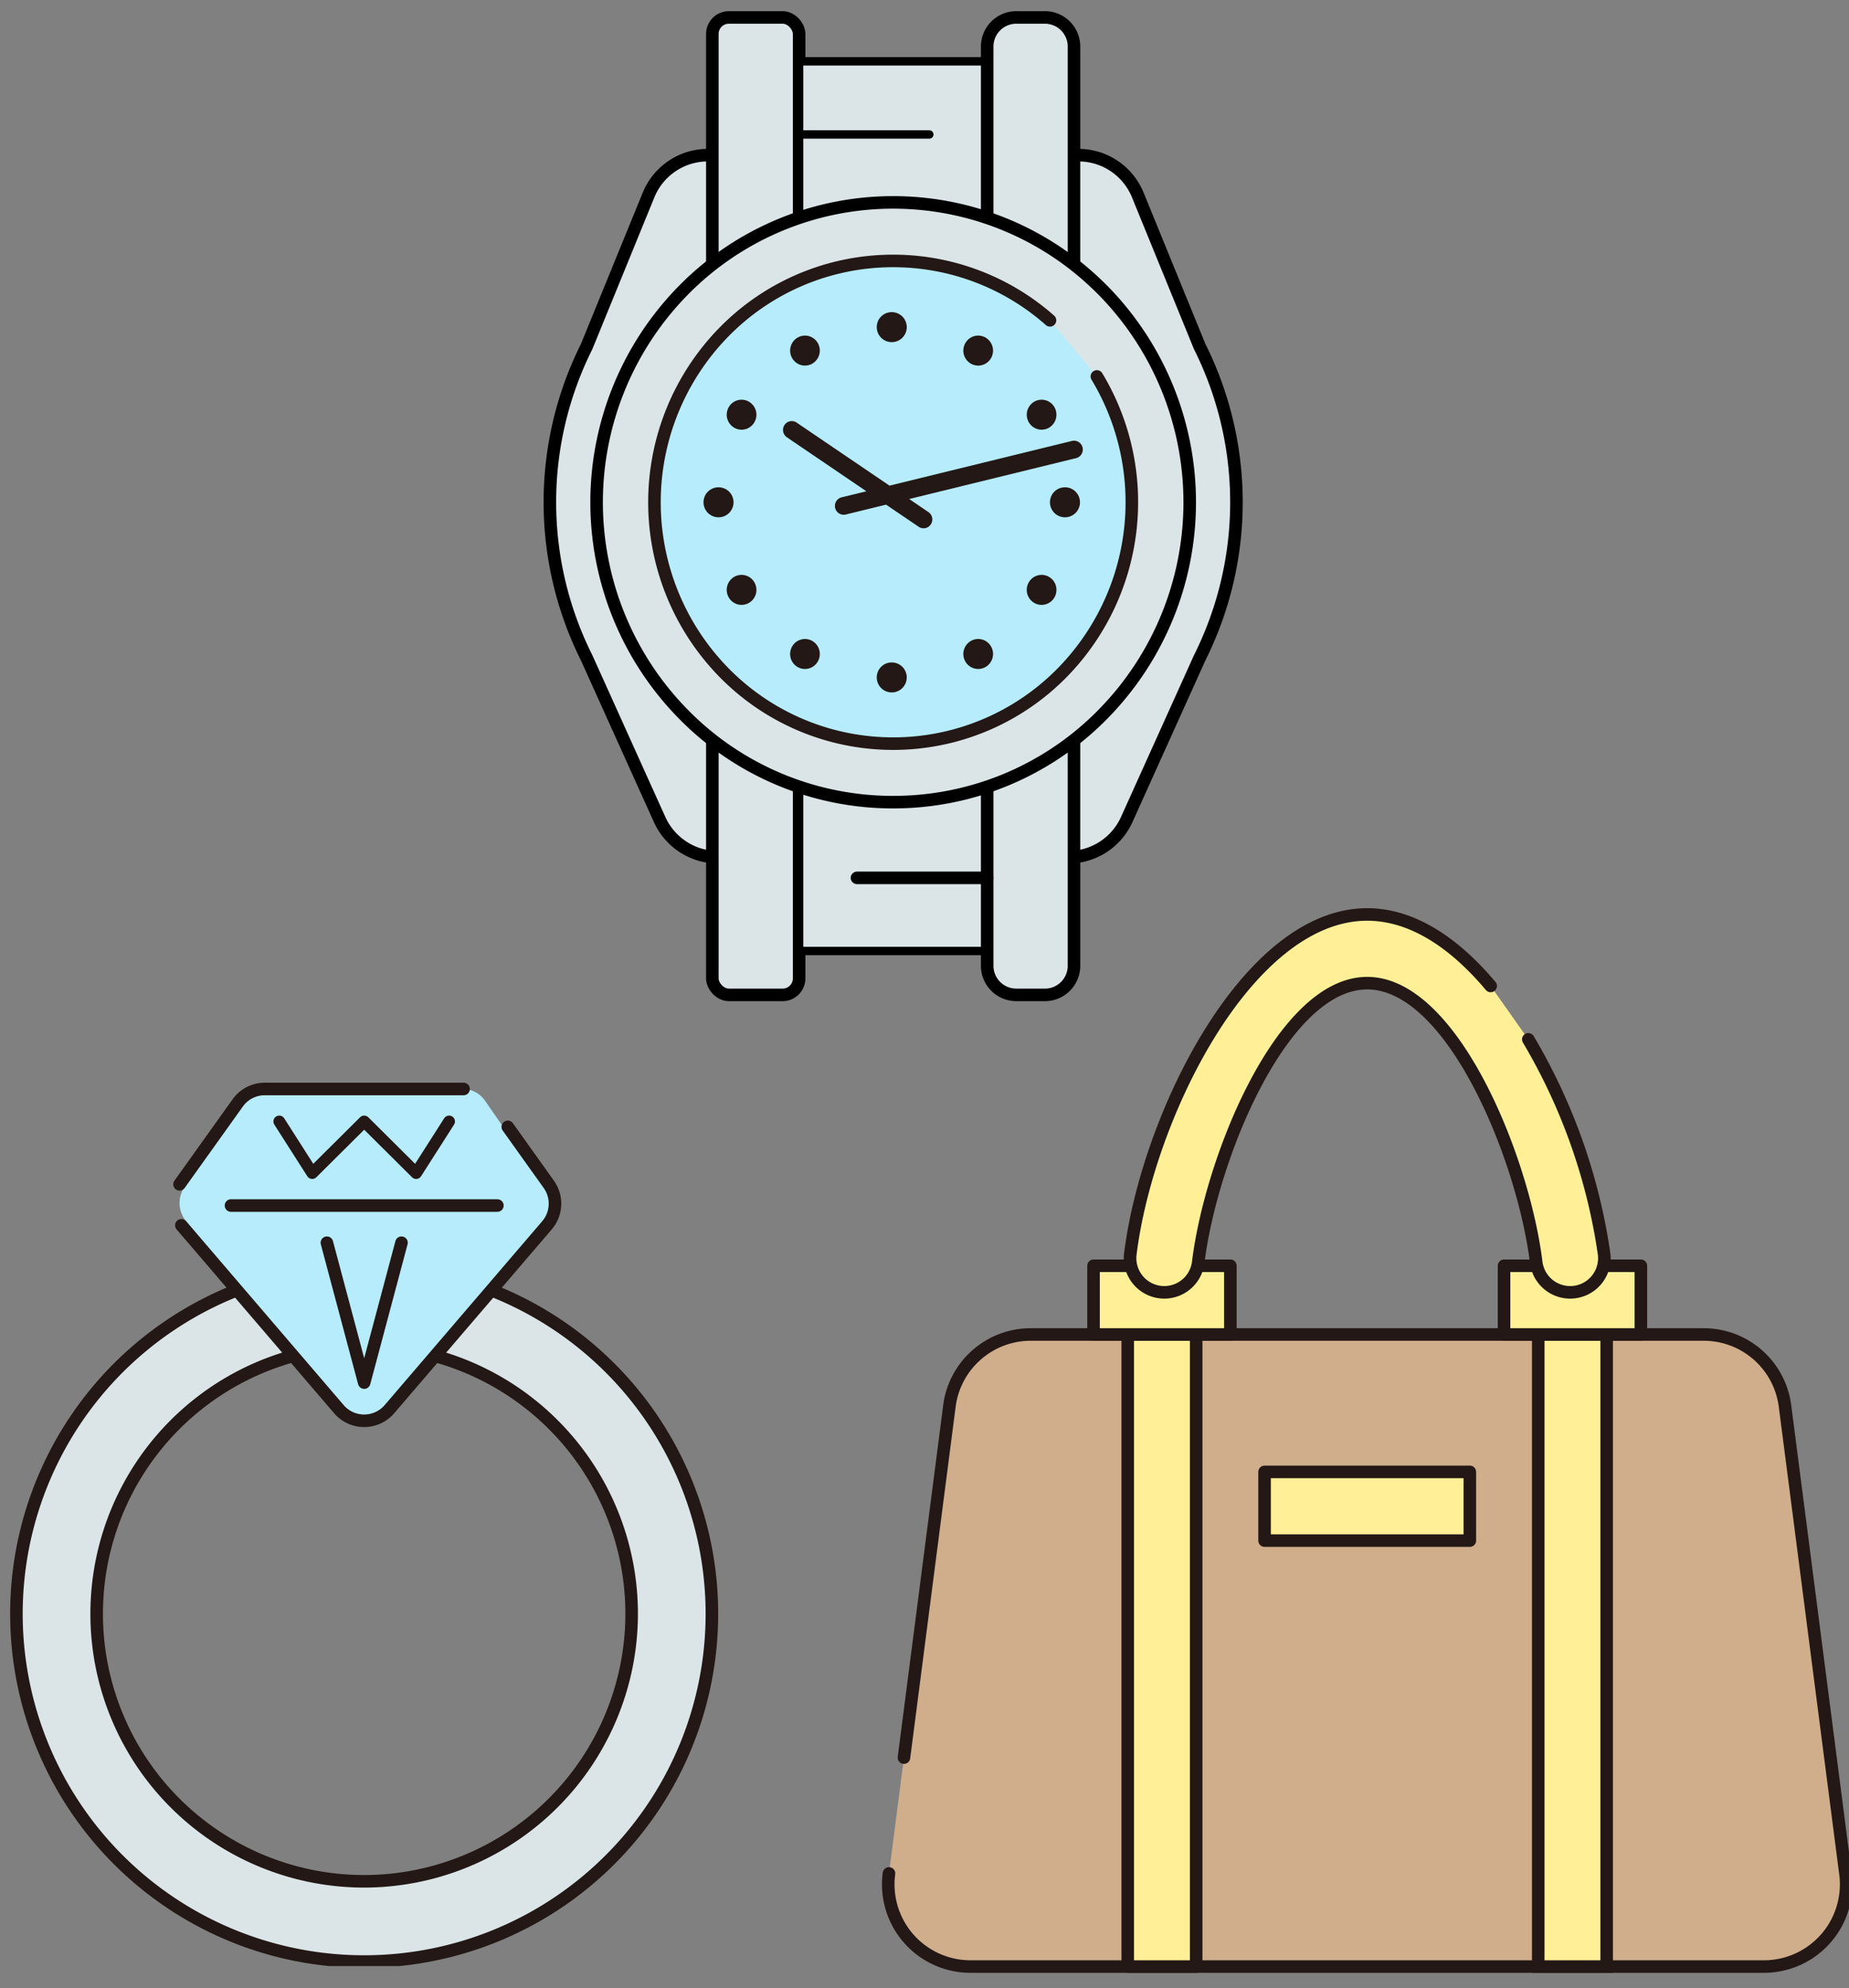<svg xmlns="http://www.w3.org/2000/svg" xmlns:xlink="http://www.w3.org/1999/xlink" width="221.001" height="237.636" viewBox="0 0 221.001 237.636">
  <rect x="0" y="0" width="221.001" height="237.636" fill="#808080" stroke="none"/>
  <defs>
    <clipPath id="clip-path">
      <path id="パス_6660" data-name="パス 6660" d="M0,0H117V130.635H0Z" transform="translate(0.356 -0.394)" fill="none"/>
    </clipPath>
    <clipPath id="clip-path-2">
      <rect id="長方形_4229" data-name="長方形 4229" width="89" height="120" transform="translate(0.196 0.142)" fill="none"/>
    </clipPath>
    <clipPath id="clip-path-3">
      <rect id="長方形_4230" data-name="長方形 4230" width="87" height="107" transform="translate(-0.478 -0.377)" fill="none"/>
    </clipPath>
  </defs>
  <g id="グループ_3786" data-name="グループ 3786" transform="translate(-30.122 -22)">
    <g id="バッグ" transform="translate(133.766 129.395)">
      <g id="マスクグループ_392" data-name="マスクグループ 392" transform="translate(0 0)" clip-path="url(#clip-path)">
        <path id="パス_6572" data-name="パス 6572" d="M2.374,77.273l5.429-42A9.8,9.8,0,0,1,17.486,26.7H98a9.794,9.794,0,0,1,9.684,8.577L114.9,91.119a9.822,9.822,0,0,1-9.684,11.129H10.267A9.823,9.823,0,0,1,.584,91.119" transform="translate(2.028 25.413)" fill="#d0ae8c"/>
        <path id="パス_6573" data-name="パス 6573" d="M2.374,77.273l5.429-42A9.8,9.8,0,0,1,17.486,26.7H98a9.794,9.794,0,0,1,9.684,8.577L114.9,91.119a9.822,9.822,0,0,1-9.684,11.129H10.267A9.823,9.823,0,0,1,.584,91.119" transform="translate(2.028 25.413)" fill="none" stroke="#231815" stroke-linecap="round" stroke-linejoin="round" stroke-width="1.5"/>
        <path id="パス_6578" data-name="パス 6578" d="M0,0H24.532V8.212H0Z" transform="translate(47.504 68.536)" fill="#fff098"/>
        <rect id="長方形_4216" data-name="長方形 4216" width="24.532" height="8.212" transform="translate(47.504 68.536)" fill="none" stroke="#231815" stroke-linecap="round" stroke-linejoin="round" stroke-width="1.5"/>
        <path id="パス_6576" data-name="パス 6576" d="M0,0H8.178V75.551H0V0Z" transform="translate(31.149 52.111)" fill="#fff098"/>
        <rect id="長方形_4218" data-name="長方形 4218" width="8.178" height="75.551" transform="translate(31.149 52.111)" fill="none" stroke="#231815" stroke-linecap="round" stroke-linejoin="round" stroke-width="1.5"/>
        <path id="パス_6577" data-name="パス 6577" d="M0,0H8.178V75.551H0V0Z" transform="translate(80.214 52.111)" fill="#fff098"/>
        <path id="パス_6658" data-name="パス 6658" d="M0,0H8.178V75.551H0Z" transform="translate(80.214 52.111)" fill="none" stroke="#231815" stroke-linecap="round" stroke-width="1.5"/>
        <rect id="長方形_4221" data-name="長方形 4221" width="16.354" height="8.212" transform="translate(27.062 43.899)" fill="#fff098"/>
        <rect id="長方形_4222" data-name="長方形 4222" width="16.354" height="8.212" transform="translate(27.062 43.899)" fill="none" stroke="#231815" stroke-linecap="round" stroke-linejoin="round" stroke-width="1.5"/>
        <path id="パス_6579" data-name="パス 6579" d="M0,0H16.354V8.212H0Z" transform="translate(76.127 43.899)" fill="#fff098"/>
        <rect id="長方形_4224" data-name="長方形 4224" width="16.354" height="8.212" transform="translate(76.127 43.899)" fill="none" stroke="#231815" stroke-linecap="round" stroke-linejoin="round" stroke-width="1.5"/>
        <path id="パス_6574" data-name="パス 6574" d="M63.249,15.431a69.881,69.881,0,0,1,9.063,25.682,4.088,4.088,0,0,1-8.123.933C62.656,29.66,54.184,8.711,43.993,8.711S25.33,29.66,23.8,42.046a4.088,4.088,0,0,1-8.123-.933C17.688,24.786,29.6.5,43.993.5c5.4,0,10.445,3.418,14.753,8.546" transform="translate(15.778 1.408)" fill="#fff098"/>
        <path id="パス_6575" data-name="パス 6575" d="M63.249,15.431a69.881,69.881,0,0,1,9.063,25.682,4.088,4.088,0,0,1-8.123.933C62.656,29.66,54.184,8.711,43.993,8.711S25.33,29.66,23.8,42.046a4.088,4.088,0,0,1-8.123-.933C17.688,24.786,29.6.5,43.993.5c5.4,0,10.445,3.418,14.753,8.546" transform="translate(15.778 1.408)" fill="none" stroke="#231815" stroke-linecap="round" stroke-linejoin="round" stroke-width="1.5"/>
      </g>
    </g>
    <g id="時計" transform="translate(90.926 21.857)">
      <g id="グループ_3742" data-name="グループ 3742" transform="translate(0 0)" clip-path="url(#clip-path-2)">
        <path id="パス_6580" data-name="パス 6580" d="M62.491,93.719a7.655,7.655,0,0,0,6.967-4.53l8.706-19.3a41.573,41.573,0,0,0,0-37.218L70.778,14.583A7.657,7.657,0,0,0,63.7,9.8H19.361a7.657,7.657,0,0,0-7.078,4.788L4.889,32.692a41.565,41.565,0,0,0,0,37.179l2.489,5.516,1.561,3.464,1.968,4.362,2.7,5.976a7.653,7.653,0,0,0,6.967,4.53Z" transform="translate(4.42 8.887)" fill="#dbe5e8"/>
        <path id="パス_6581" data-name="パス 6581" d="M62.491,93.719a7.655,7.655,0,0,0,6.967-4.53l8.706-19.3a41.573,41.573,0,0,0,0-37.218L70.778,14.583A7.657,7.657,0,0,0,63.7,9.8H19.361a7.657,7.657,0,0,0-7.078,4.788L4.889,32.692a41.565,41.565,0,0,0,0,37.179l2.489,5.516,1.561,3.464,1.968,4.362,2.7,5.976a7.653,7.653,0,0,0,6.967,4.53Z" transform="translate(4.42 8.887)" fill="none" stroke="#000" stroke-linecap="round" stroke-linejoin="round" stroke-width="1.5"/>
        <path id="パス_6582" data-name="パス 6582" d="M18.509,117.331H15.052a3.478,3.478,0,0,1-3.459-3.5V4A3.478,3.478,0,0,1,15.052.5h3.457A3.476,3.476,0,0,1,21.967,4V113.835a3.476,3.476,0,0,1-3.457,3.5" transform="translate(12.746 1.728)" fill="#dbe5e8"/>
        <rect id="長方形_4226" data-name="長方形 4226" width="10.374" height="116.831" rx="1.975" transform="translate(24.338 2.228)" fill="none" stroke="#000" stroke-linecap="round" stroke-linejoin="round" stroke-width="1.5"/>
        <path id="パス_6648" data-name="パス 6648" d="M0,0H22.477V106.341H0Z" transform="translate(34.712 7.473)" fill="#dbe5e8"/>
        <rect id="長方形_4228" data-name="長方形 4228" width="22.477" height="106.341" transform="translate(34.712 7.473)" fill="none" stroke="#000" stroke-linecap="round" stroke-linejoin="round" stroke-width="1"/>
        <path id="パス_6583" data-name="パス 6583" d="M37.275,117.331H33.818a3.478,3.478,0,0,1-3.459-3.5V4A3.478,3.478,0,0,1,33.818.5h3.457A3.476,3.476,0,0,1,40.733,4V113.835a3.476,3.476,0,0,1-3.457,3.5" transform="translate(26.831 1.728)" fill="#dbe5e8"/>
        <path id="パス_6584" data-name="パス 6584" d="M37.275,117.331H33.818a3.478,3.478,0,0,1-3.459-3.5V4A3.478,3.478,0,0,1,33.818.5h3.457A3.476,3.476,0,0,1,40.733,4V113.835A3.476,3.476,0,0,1,37.275,117.331Z" transform="translate(26.831 1.728)" fill="none" stroke="#000" stroke-linecap="round" stroke-linejoin="round" stroke-width="1.5"/>
        <path id="パス_6585" data-name="パス 6585" d="M39.136,84.674a35.048,35.048,0,0,1-25.061-10.5,36.127,36.127,0,0,1-.007-50.687,35.166,35.166,0,0,1,47.517-2.4q1.355,1.126,2.612,2.393A36.129,36.129,0,0,1,64.2,74.173a35.066,35.066,0,0,1-25.065,10.5Z" transform="translate(6.815 11.348)" fill="#dbe5e8"/>
        <path id="パス_6586" data-name="パス 6586" d="M39.136,84.674a35.048,35.048,0,0,1-25.061-10.5,36.127,36.127,0,0,1-.007-50.687,35.166,35.166,0,0,1,47.517-2.4q1.355,1.126,2.612,2.393A36.129,36.129,0,0,1,64.2,74.173a35.066,35.066,0,0,1-25.065,10.5Z" transform="translate(6.815 11.348)" fill="none" stroke="#000" stroke-linecap="round" stroke-linejoin="round" stroke-width="1.5"/>
        <path id="パス_6587" data-name="パス 6587" d="M60.522,30.747a29.115,29.115,0,0,1-4.177,35.442,28.308,28.308,0,0,1-40.347,0,29.076,29.076,0,0,1,0-40.8,28.3,28.3,0,0,1,38.918-1.349" transform="translate(9.779 14.391)" fill="#b6ecfc"/>
        <path id="パス_6588" data-name="パス 6588" d="M60.522,30.747a29.115,29.115,0,0,1-4.177,35.442,28.308,28.308,0,0,1-40.347,0,29.076,29.076,0,0,1,0-40.8,28.3,28.3,0,0,1,38.918-1.349" transform="translate(9.779 14.391)" fill="none" stroke="#231815" stroke-linecap="round" stroke-linejoin="round" stroke-width="1.5"/>
        <path id="パス_6589" data-name="パス 6589" d="M52.218,30.908a1.055,1.055,0,0,1-.768,1.275L31.5,37.069l2.3,1.565a1.061,1.061,0,0,1,.287,1.464,1.036,1.036,0,0,1-1.453.29l-3.9-2.645-4.818,1.179a.972.972,0,0,1-.247.03,1.058,1.058,0,0,1-.243-2.085l2.955-.722L16.88,29.69a1.067,1.067,0,0,1-.284-1.467,1.038,1.038,0,0,1,1.451-.287l11.1,7.536,21.81-5.344a1.048,1.048,0,0,1,1.262.781" transform="translate(16.367 22.719)" fill="#231815"/>
        <path id="パス_6590" data-name="パス 6590" d="M36.418,32.226a1.793,1.793,0,1,1-1.772,1.793,1.783,1.783,0,0,1,1.772-1.793" transform="translate(30.048 26.163)" fill="#231815"/>
        <path id="パス_6591" data-name="パス 6591" d="M36.369,27.208a1.805,1.805,0,0,1-.648,2.448A1.763,1.763,0,0,1,33.3,29a1.8,1.8,0,0,1,.649-2.448,1.761,1.761,0,0,1,2.421.655" transform="translate(28.859 21.608)" fill="#231815"/>
        <path id="パス_6592" data-name="パス 6592" d="M35.721,38.38a1.8,1.8,0,0,1,.648,2.45,1.763,1.763,0,0,1-2.421.657,1.8,1.8,0,0,1-.648-2.45,1.76,1.76,0,0,1,2.421-.657" transform="translate(28.859 30.717)" fill="#231815"/>
        <path id="パス_6593" data-name="パス 6593" d="M31.391,22.223a1.806,1.806,0,0,1,.651,2.45,1.765,1.765,0,0,1-2.423.657,1.8,1.8,0,0,1-.649-2.45,1.76,1.76,0,0,1,2.421-.657" transform="translate(25.609 18.273)" fill="#231815"/>
        <path id="パス_6594" data-name="パス 6594" d="M32.041,43.365a1.8,1.8,0,0,1-.651,2.448,1.762,1.762,0,0,1-2.421-.655,1.8,1.8,0,0,1,.651-2.448,1.761,1.761,0,0,1,2.421.655" transform="translate(25.609 34.051)" fill="#231815"/>
        <path id="パス_6595" data-name="パス 6595" d="M24.592,20.4a1.793,1.793,0,1,1-1.773,1.793A1.784,1.784,0,0,1,24.592,20.4" transform="translate(21.171 17.053)" fill="#231815"/>
        <path id="パス_6596" data-name="パス 6596" d="M24.592,44.053a1.792,1.792,0,1,1-1.773,1.791,1.783,1.783,0,0,1,1.773-1.791" transform="translate(21.171 35.271)" fill="#231815"/>
        <path id="パス_6597" data-name="パス 6597" d="M20.213,22.88a1.806,1.806,0,0,1-.649,2.448,1.761,1.761,0,0,1-2.421-.655,1.805,1.805,0,0,1,.649-2.45,1.761,1.761,0,0,1,2.421.657" transform="translate(16.733 18.273)" fill="#231815"/>
        <path id="パス_6598" data-name="パス 6598" d="M19.564,42.709a1.8,1.8,0,0,1,.648,2.448,1.763,1.763,0,0,1-2.421.657,1.8,1.8,0,0,1-.648-2.45,1.764,1.764,0,0,1,2.421-.655" transform="translate(16.732 34.052)" fill="#231815"/>
        <path id="パス_6599" data-name="パス 6599" d="M15.236,26.553A1.8,1.8,0,0,1,15.884,29a1.761,1.761,0,0,1-2.421.655,1.8,1.8,0,0,1-.649-2.448,1.764,1.764,0,0,1,2.423-.655" transform="translate(13.483 21.608)" fill="#231815"/>
        <path id="パス_6600" data-name="パス 6600" d="M15.885,39.037a1.8,1.8,0,0,1-.648,2.448,1.765,1.765,0,0,1-2.425-.655,1.806,1.806,0,0,1,.651-2.45,1.76,1.76,0,0,1,2.421.657" transform="translate(13.483 30.717)" fill="#231815"/>
        <path id="パス_6601" data-name="パス 6601" d="M12.764,32.226a1.793,1.793,0,1,1-1.773,1.793,1.784,1.784,0,0,1,1.773-1.793" transform="translate(12.294 26.163)" fill="#231815"/>
        <line id="線_153" data-name="線 153" x2="15.561" transform="translate(34.712 16.215)" fill="#c2d5e3"/>
        <line id="線_154" data-name="線 154" x2="15.561" transform="translate(34.712 16.215)" fill="none" stroke="#000" stroke-linecap="round" stroke-linejoin="round" stroke-width="1"/>
        <line id="線_155" data-name="線 155" x2="15.561" transform="translate(41.628 105.072)" fill="#adbfcc"/>
        <line id="線_156" data-name="線 156" x2="15.561" transform="translate(41.628 105.072)" fill="none" stroke="#000" stroke-linecap="round" stroke-linejoin="round" stroke-width="1.5"/>
      </g>
    </g>
    <g id="リング" transform="translate(30.6 150.377)">
      <g id="グループ_3744" data-name="グループ 3744" transform="translate(0 0)" clip-path="url(#clip-path-3)">
        <path id="パス_6602" data-name="パス 6602" d="M42.059,13.743A41.563,41.563,0,1,0,83.618,55.306,41.561,41.561,0,0,0,42.059,13.743m0,73.535A31.972,31.972,0,1,1,74.027,55.306,32.005,32.005,0,0,1,42.059,87.278" transform="translate(0.993 9.213)" fill="#dbe5e8"/>
        <path id="パス_6603" data-name="パス 6603" d="M42.059,13.743A41.563,41.563,0,1,0,83.618,55.306,41.561,41.561,0,0,0,42.059,13.743Zm0,73.535A31.972,31.972,0,1,1,74.027,55.306,32.005,32.005,0,0,1,42.059,87.278Z" transform="translate(0.993 9.213)" fill="none" stroke="#231815" stroke-linecap="round" stroke-linejoin="round" stroke-width="1.5"/>
        <path id="パス_6604" data-name="パス 6604" d="M56.152,16.305,37.276,38.992a3.182,3.182,0,0,1-4.926,0L13.474,16.305a3.42,3.42,0,0,1-.176-4.116L20.431,1.9A3.215,3.215,0,0,1,23.071.5H46.557A3.214,3.214,0,0,1,49.2,1.9l7.134,10.289a3.42,3.42,0,0,1-.177,4.116" transform="translate(8.29 1.286)" fill="#b6ecfc"/>
        <path id="パス_6605" data-name="パス 6605" d="M12.693,11.895l6.95-9.727A3.971,3.971,0,0,1,22.88.5H46.643" transform="translate(8.289 1.286)" fill="none" stroke="#231815" stroke-linecap="round" stroke-linejoin="round" stroke-width="1.5"/>
        <path id="パス_6606" data-name="パス 6606" d="M51.845,3.333l4.9,6.866a3.977,3.977,0,0,1-.217,4.9L37.7,37.074a3.98,3.98,0,0,1-6.044,0L12.829,15.1" transform="translate(8.371 2.982)" fill="none" stroke="#231815" stroke-linecap="round" stroke-linejoin="round" stroke-width="1.5"/>
        <path id="パス_6607" data-name="パス 6607" d="M32.627,11.995,28.169,28.713,23.711,11.995" transform="translate(14.883 8.167)" fill="none" stroke="#231815" stroke-linecap="round" stroke-linejoin="round" stroke-width="1.5"/>
        <path id="パス_6608" data-name="パス 6608" d="M40.449,2.928,36.509,9.1,30.3,2.928,24.091,9.1,20.15,2.928" transform="translate(12.752 2.739)" fill="none" stroke="#231815" stroke-linecap="round" stroke-linejoin="round" stroke-width="1.4"/>
        <line id="線_157" data-name="線 157" x2="31.841" transform="translate(27.131 15.718)" fill="none" stroke="#231815" stroke-linecap="round" stroke-linejoin="round" stroke-width="1.5"/>
      </g>
    </g>
  </g>
</svg>
